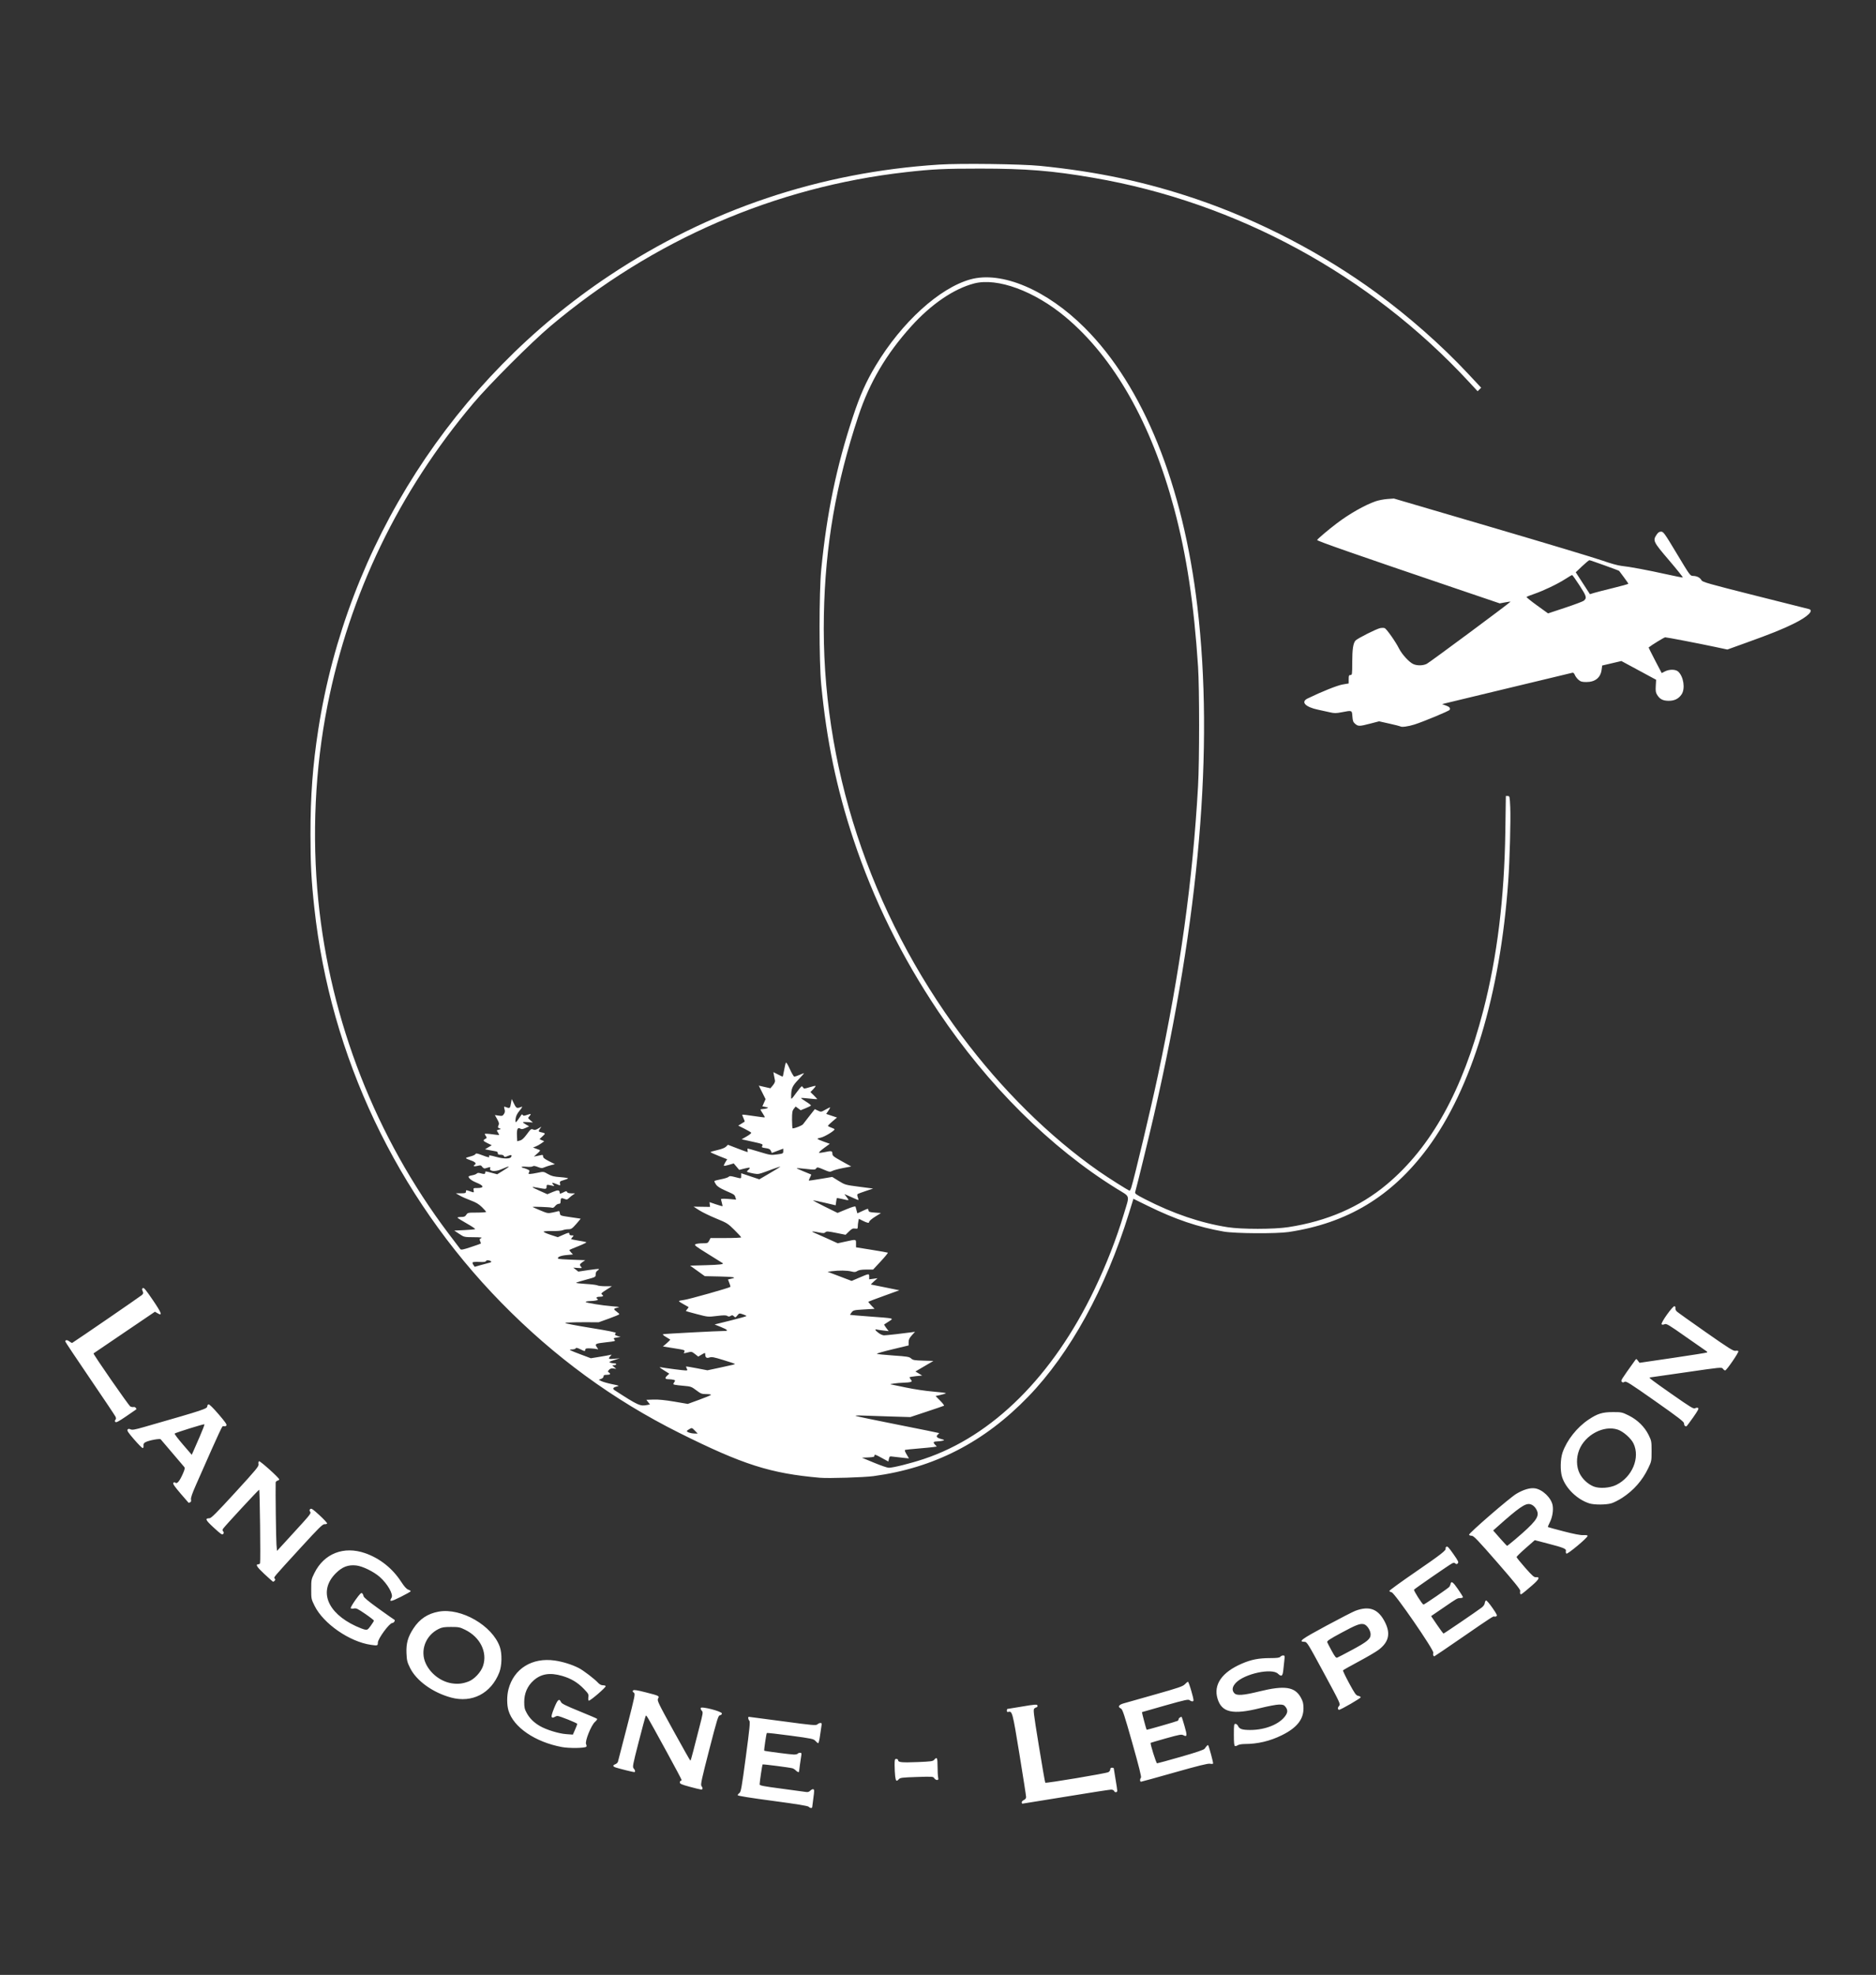 <?xml version="1.0" encoding="UTF-8" standalone="no"?>
<!-- Created with Inkscape (http://www.inkscape.org/) -->

<svg
   version="1.1"
   id="svg16842"
   width="684.8"
   height="720.64"
   viewBox="0 0 684.8 720.64"
   sodipodi:docname="logo-complet-2022.svg"
   inkscape:version="1.2 (dc2aedaf03, 2022-05-15)"
   xmlns:inkscape="http://www.inkscape.org/namespaces/inkscape"
   xmlns:sodipodi="http://sodipodi.sourceforge.net/DTD/sodipodi-0.dtd"
   xmlns="http://www.w3.org/2000/svg"
   xmlns:svg="http://www.w3.org/2000/svg">
  <rect x="0" y="0" width="684.8" height="720.64" fill="#333333" stroke="none"/>
  <defs
     id="defs16846" />
  <sodipodi:namedview
     id="namedview16844"
     pagecolor="#505050"
     bordercolor="#ffffff"
     borderopacity="1"
     inkscape:showpageshadow="0"
     inkscape:pageopacity="0"
     inkscape:pagecheckerboard="1"
     inkscape:deskcolor="#505050"
     showgrid="false"
     inkscape:zoom="0.82128159"
     inkscape:cx="328.75448"
     inkscape:cy="234.99857"
     inkscape:window-width="1920"
     inkscape:window-height="1017"
     inkscape:window-x="-8"
     inkscape:window-y="-8"
     inkscape:window-maximized="1"
     inkscape:current-layer="g16848" />
  <g
     inkscape:groupmode="layer"
     inkscape:label="Image"
     id="g16848">
    <path
       style="fill:#ffffff;fill-opacity:1;stroke-width:0.32"
       d="m 295.188,659.29 c -0.329,-0.329 -4.272,-0.975 -13.189,-2.16 -8.229,-1.094 -12.719,-1.818 -12.719,-2.051 -4e-5,-0.199 0.285,-0.559 0.633,-0.8 0.557,-0.387 0.836,-1.958 2.337,-13.199 1.4,-10.485 1.63,-12.835 1.287,-13.177 -0.449,-0.449 -0.57,-1.421 -0.177,-1.425 0.132,0 5.689,0.729 12.349,1.623 11.056,1.484 12.158,1.582 12.665,1.122 0.306,-0.277 0.808,-0.503 1.116,-0.503 0.438,0 0.524,0.192 0.393,0.88 -0.092,0.484 -0.334,2.14 -0.538,3.68 -0.204,1.54 -0.508,2.8 -0.674,2.8 -0.166,0 -0.619,-0.361 -1.007,-0.801 -0.66,-0.751 -1.238,-0.873 -9.14,-1.938 -4.639,-0.625 -8.513,-1.059 -8.609,-0.963 -0.185,0.185 -1.088,6.318 -0.95,6.455 0.17,0.17 9.7,1.407 10.841,1.407 0.657,0 1.284,-0.144 1.393,-0.32 0.109,-0.176 0.484,-0.32 0.833,-0.32 0.541,0 0.609,0.155 0.456,1.04 -0.208,1.203 -0.794,5.405 -0.803,5.76 -0.011,0.433 -0.61,0.252 -1.194,-0.36 -0.315,-0.33 -0.86,-0.684 -1.212,-0.786 -0.99,-0.287 -10.775,-1.546 -10.916,-1.405 -0.134,0.134 -1.069,6.453 -1.078,7.29 -0.005,0.411 1.39,0.682 7.914,1.537 4.356,0.571 8.374,1.116 8.93,1.211 0.752,0.129 1.179,0.004 1.673,-0.49 0.364,-0.365 0.858,-0.588 1.098,-0.496 0.365,0.14 0.368,0.642 0.018,3.113 -0.229,1.62 -0.422,3.126 -0.428,3.346 -0.015,0.543 -0.729,0.505 -1.304,-0.07 z m 77.772,-1.617 c 0,-0.268 0.36,-0.651 0.8,-0.851 0.509,-0.232 0.8,-0.627 0.8,-1.087 0,-0.397 -1.088,-7.394 -2.418,-15.549 -2.515,-15.425 -2.635,-15.882 -4.062,-15.512 -0.388,0.101 -0.56,-0.042 -0.56,-0.465 0,-0.336 0.108,-0.611 0.24,-0.613 0.132,-0.003 2.328,-0.36 4.88,-0.797 5.455,-0.933 6.08,-0.966 6.08,-0.32 0,0.264 -0.116,0.48 -0.259,0.48 -0.142,0 -0.516,0.188 -0.829,0.417 -0.541,0.396 -0.46,1.099 1.583,13.68 1.185,7.295 2.242,13.352 2.349,13.461 0.269,0.273 22.156,-3.386 23.02,-3.849 0.382,-0.205 0.695,-0.655 0.695,-1.001 0,-0.415 0.217,-0.629 0.64,-0.629 0.352,0 0.641,0.108 0.642,0.24 0,0.132 0.288,1.896 0.638,3.92 0.35,2.024 0.637,3.932 0.638,4.24 0.003,0.684 -0.906,0.746 -1.162,0.08 -0.104,-0.271 -0.581,-0.48 -1.094,-0.48 -0.501,0 -7.917,1.152 -16.481,2.56 -8.564,1.408 -15.699,2.56 -15.856,2.56 -0.156,0 -0.284,-0.219 -0.284,-0.487 z M 251.76,651.997 c -2.932,-0.796 -3.6,-1.086 -3.6,-1.567 0,-0.325 0.144,-0.59 0.32,-0.59 0.176,0 0.32,-0.151 0.32,-0.335 0,-0.185 -2.464,-4.829 -5.475,-10.32 -7.617,-13.89 -7.381,-13.49 -7.644,-12.983 -0.125,0.241 -1.276,4.51 -2.557,9.487 -2.17,8.43 -2.293,9.087 -1.807,9.625 0.598,0.66 0.686,1.327 0.176,1.327 -0.414,0 -5.138,-1.171 -6.613,-1.639 -1.235,-0.392 -1.329,-0.826 -0.267,-1.23 0.425,-0.162 0.85,-0.554 0.944,-0.872 0.094,-0.318 1.574,-6.032 3.289,-12.697 3.006,-11.683 3.096,-12.135 2.513,-12.561 -0.455,-0.333 -0.514,-0.533 -0.238,-0.809 0.276,-0.276 1.4,-0.104 4.529,0.694 5.042,1.285 5.09,1.31 4.554,2.312 -0.375,0.7 0.056,1.596 5.615,11.691 3.311,6.013 6.098,10.937 6.192,10.942 0.094,0.005 0.558,-1.538 1.031,-3.43 0.473,-1.892 1.494,-5.869 2.27,-8.839 1.307,-5.004 1.372,-5.437 0.885,-5.924 -0.289,-0.289 -0.482,-0.745 -0.431,-1.014 0.143,-0.744 7.753,1.212 7.753,1.992 0,0.311 -0.297,0.583 -0.702,0.642 -0.642,0.094 -0.975,1.162 -3.946,12.674 -2.752,10.661 -3.181,12.655 -2.829,13.12 0.588,0.774 0.533,1.354 -0.123,1.315 -0.308,-0.018 -2.18,-0.473 -4.16,-1.01 z m 164.4,-2.413 c 0,-0.317 0.148,-0.724 0.33,-0.906 0.226,-0.226 -0.762,-4.184 -3.151,-12.624 -2.95,-10.417 -3.586,-12.342 -4.17,-12.61 -1.249,-0.573 -0.834,-1.357 0.991,-1.876 0.924,-0.263 6.144,-1.74 11.6,-3.283 8.549,-2.417 10.037,-2.929 10.768,-3.705 0.467,-0.495 0.971,-0.9 1.12,-0.899 0.149,2.9e-4 0.717,1.578 1.262,3.506 0.866,3.065 0.926,3.52 0.48,3.623 -0.281,0.065 -0.767,-0.099 -1.08,-0.364 -0.515,-0.435 -1.376,-0.255 -8.96,1.88 -4.615,1.299 -8.439,2.393 -8.497,2.431 -0.086,0.056 1.53,6.177 1.7,6.437 0.071,0.109 10.964,-3.025 11.355,-3.267 0.182,-0.113 0.332,-0.397 0.332,-0.632 0,-0.375 0.915,-0.974 1.135,-0.743 0.046,0.048 0.513,1.565 1.039,3.37 1.002,3.44 0.925,3.994 -0.452,3.257 -0.684,-0.366 -1.436,-0.231 -6.29,1.133 -3.032,0.852 -5.569,1.595 -5.639,1.652 -0.271,0.219 1.998,7.475 2.337,7.475 0.198,0 4.096,-1.069 8.662,-2.376 5.76,-1.649 8.425,-2.555 8.704,-2.96 0.676,-0.982 1.122,-1.433 1.269,-1.285 0.281,0.281 1.949,6.468 1.809,6.711 -0.079,0.137 -0.601,0.165 -1.159,0.061 -0.739,-0.138 -4.248,0.728 -12.921,3.19 -6.548,1.859 -12.056,3.379 -12.24,3.379 -0.184,0 -0.334,-0.259 -0.334,-0.576 z m -89.393,-1.424 c -0.111,-0.924 -0.203,-2.724 -0.205,-4 -0.003,-2.108 0.056,-2.32 0.637,-2.32 0.352,0 0.64,0.213 0.64,0.474 0,0.775 1.372,0.904 7.153,0.673 4.886,-0.195 5.545,-0.288 6.018,-0.843 1.006,-1.18 1.229,-0.749 1.229,2.376 0,1.65 0.09,3.45 0.2,4 0.167,0.837 0.102,1 -0.403,1 -0.332,0 -0.784,-0.289 -1.005,-0.643 -0.387,-0.619 -0.627,-0.636 -6.397,-0.447 -5.339,0.175 -6.053,0.263 -6.526,0.803 -0.839,0.958 -1.125,0.729 -1.341,-1.073 z M 205.12,637.506 c -9.788,-1.828 -17.698,-7.232 -19.509,-13.329 -0.627,-2.112 -0.627,-5.36 -6.4e-4,-7.766 1.957,-7.513 8.655,-11.665 16.895,-10.474 2.946,0.426 6.214,1.444 8.735,2.722 1.703,0.863 5.783,3.983 7.135,5.456 0.48,0.523 1.113,0.845 1.661,0.845 0.487,0 0.966,0.131 1.065,0.291 0.236,0.383 -5.799,5.57 -6.195,5.325 -0.168,-0.104 -0.225,-0.682 -0.127,-1.285 0.161,-0.995 0.013,-1.27 -1.596,-2.954 -2.265,-2.372 -4.733,-3.856 -7.969,-4.793 -4.494,-1.302 -7.72,-0.779 -10.475,1.698 -2.218,1.994 -3.382,4.681 -3.377,7.798 0.003,2.05 0.14,2.647 0.94,4.097 1.046,1.894 2.583,3.411 4.736,4.672 2.337,1.37 6.869,2.776 9.598,2.978 l 2.477,0.184 0.803,-1.815 c 0.441,-0.998 0.803,-1.944 0.803,-2.102 0,-0.31 -6.446,-2.895 -7.22,-2.895 -0.258,0 -0.752,0.176 -1.097,0.392 -0.448,0.28 -0.726,0.293 -0.972,0.048 -0.246,-0.246 0.004,-1.208 0.872,-3.362 1.26,-3.127 1.843,-3.617 2.505,-2.108 0.237,0.54 1.823,1.324 6.616,3.27 3.468,1.408 6.411,2.671 6.54,2.807 0.129,0.136 -0.218,0.64 -0.773,1.12 -1.392,1.206 -3.766,7.148 -3.245,8.123 0.196,0.366 0.231,0.782 0.079,0.933 -0.539,0.539 -6.255,0.619 -8.905,0.124 z m 245.68,-0.38 c -0.291,-0.102 -0.4,-1.223 -0.4,-4.113 0,-3.644 0.049,-3.973 0.589,-3.973 0.324,0 0.754,0.363 0.956,0.806 0.498,1.094 1.567,1.435 4.476,1.428 5.571,-0.013 10.823,-2.182 12.897,-5.327 0.777,-1.178 0.759,-2.062 -0.061,-3.104 -0.567,-0.721 -0.908,-0.843 -2.358,-0.843 -0.932,0 -4.032,0.584 -6.889,1.297 -10.047,2.509 -14.041,1.624 -15.568,-3.451 -1.541,-5.12 1.571,-9.615 8.838,-12.764 3.432,-1.487 6.17,-2.03 10.281,-2.036 2.627,-0.004 3.491,-0.115 3.799,-0.486 0.219,-0.264 0.685,-0.48 1.036,-0.48 0.58,0 0.62,0.151 0.447,1.68 -0.105,0.924 -0.284,2.58 -0.398,3.68 -0.232,2.238 -0.654,2.516 -1.96,1.29 -2.249,-2.113 -12.079,-0.013 -15.278,3.263 -1.394,1.428 -1.622,2.77 -0.651,3.843 0.893,0.987 3.238,0.825 9.163,-0.636 9.22,-2.272 12.982,-1.705 15.154,2.285 0.736,1.352 0.926,2.112 0.944,3.784 0.045,4.132 -2.422,7.226 -7.914,9.928 -4.336,2.133 -8.769,3.182 -13.512,3.197 -1.088,0.004 -2.204,0.195 -2.56,0.44 -0.347,0.238 -0.811,0.37 -1.031,0.293 z m 37.587,-13.607 c -0.08,-0.22 0.115,-0.688 0.434,-1.04 0.566,-0.625 0.438,-0.902 -5.564,-12 -5.944,-10.991 -6.175,-11.36 -7.098,-11.372 -2.383,-0.029 -1.104,-0.97 7.937,-5.84 4.99,-2.688 9.782,-5.153 10.648,-5.477 5.154,-1.93 8.413,-0.668 10.849,4.204 2.088,4.173 1.336,7.275 -2.447,10.099 -0.938,0.7 -4.192,2.602 -7.229,4.226 -3.038,1.624 -5.593,3.066 -5.679,3.205 -0.086,0.139 0.921,2.247 2.238,4.685 2.022,3.742 2.528,4.456 3.253,4.592 0.472,0.088 0.914,0.326 0.982,0.53 0.106,0.318 -7.285,4.59 -7.94,4.59 -0.13,0 -0.302,-0.18 -0.383,-0.4 z m 5.053,-21.408 c 5.643,-3.026 6.88,-4.051 6.88,-5.7 0,-1.449 -1.322,-3.45 -2.47,-3.738 -1.355,-0.34 -2.79,0.212 -8.352,3.214 -4.153,2.242 -5.181,2.926 -5.021,3.345 0.11,0.29 0.853,1.725 1.651,3.19 1.126,2.069 1.568,2.618 1.981,2.463 0.292,-0.11 2.691,-1.358 5.331,-2.774 z M 164.647,619.439 c -6.672,-1.804 -12.64,-6.11 -14.953,-10.789 -1.056,-2.137 -1.202,-2.731 -1.318,-5.374 -0.156,-3.571 0.507,-5.944 2.524,-9.031 2.266,-3.468 5.207,-5.43 9.238,-6.16 8.185,-1.484 19.607,5.104 22.315,12.872 0.861,2.47 0.772,6.849 -0.191,9.313 -2.989,7.655 -9.905,11.255 -17.616,9.17 z m 6.297,-5.82 c 2.156,-0.794 4.618,-3.416 5.39,-5.738 1.655,-4.984 -1.056,-10.467 -6.503,-13.15 -1.96,-0.965 -2.384,-1.051 -5.182,-1.051 -2.526,0 -3.301,0.125 -4.528,0.73 -4.8,2.365 -6.873,7.938 -4.695,12.62 1.741,3.742 5.551,6.63 9.536,7.229 2.183,0.328 3.835,0.151 5.983,-0.64 z m 352.266,-9.524 c -0.104,-0.168 -0.114,-0.636 -0.023,-1.04 0.233,-1.03 -14.056,-21.748 -15.182,-22.014 -0.416,-0.098 -0.802,-0.319 -0.857,-0.49 -0.056,-0.171 4.304,-3.335 9.688,-7.031 9.202,-6.317 11.211,-7.889 10.845,-8.481 -0.084,-0.135 0.047,-0.412 0.291,-0.614 0.358,-0.297 0.844,0.202 2.53,2.604 1.775,2.529 2.021,3.039 1.649,3.424 -0.349,0.362 -0.533,0.373 -0.913,0.058 -0.375,-0.311 -0.632,-0.312 -1.216,-0.004 -1.151,0.607 -13.658,9.247 -13.861,9.575 -0.199,0.322 3.046,5.42 3.457,5.432 0.333,0.009 8.985,-5.925 9.421,-6.462 0.184,-0.226 0.385,-0.687 0.448,-1.024 0.231,-1.238 0.891,-0.8 2.659,1.767 0.995,1.444 1.837,2.783 1.872,2.976 0.035,0.193 -0.383,0.365 -0.929,0.383 -1.192,0.038 -0.845,-0.158 -6.288,3.56 l -4.401,3.006 2.157,3.181 c 1.187,1.75 2.257,3.181 2.378,3.181 0.211,0 11.802,-7.889 13.925,-9.478 0.609,-0.456 1.059,-1.106 1.12,-1.617 0.056,-0.47 0.266,-0.909 0.468,-0.975 0.202,-0.066 1.245,1.142 2.318,2.684 1.636,2.351 1.87,2.849 1.449,3.085 -0.276,0.154 -0.582,0.201 -0.68,0.103 -0.287,-0.287 -1.021,0.187 -11.674,7.53 -5.577,3.844 -10.213,6.989 -10.301,6.989 -0.088,0 -0.246,-0.137 -0.349,-0.305 z m -387.838,-3.893 c -7.792,-1.127 -17.325,-7.732 -20.536,-14.229 -1.21,-2.448 -1.235,-2.574 -1.235,-6.053 0,-3.45 0.034,-3.623 1.179,-5.94 3.514,-7.111 10.725,-9.927 18.497,-7.225 5.324,1.852 9.947,5.507 13.115,10.37 1.175,1.804 1.975,2.699 2.612,2.921 0.505,0.176 0.917,0.438 0.917,0.583 0,0.145 -1.656,1.087 -3.68,2.095 -3.667,1.825 -4.312,1.879 -3.312,0.278 0.744,-1.191 -1.464,-5.064 -4.323,-7.584 -2.189,-1.93 -6.267,-3.921 -8.553,-4.175 -2.976,-0.331 -5.124,0.489 -7.495,2.862 -6.305,6.31 -3.26,14.34 7.301,19.256 1.266,0.589 2.751,1.161 3.302,1.272 0.917,0.184 1.097,0.07 2.16,-1.379 0.638,-0.869 1.16,-1.715 1.16,-1.881 0,-0.166 -1.425,-1.277 -3.166,-2.47 -2.732,-1.872 -3.298,-2.14 -4.13,-1.957 -0.54,0.119 -1.051,0.071 -1.162,-0.109 -0.109,-0.176 0.686,-1.556 1.767,-3.067 1.539,-2.151 2.057,-2.67 2.388,-2.395 0.233,0.193 0.468,0.665 0.523,1.048 0.069,0.486 1.748,1.882 5.539,4.609 2.992,2.152 5.556,3.954 5.698,4.006 0.48,0.174 -0.162,1.202 -0.751,1.202 -1.037,0 -5.239,5.716 -5.256,7.149 -0.014,1.139 -0.105,1.167 -2.56,0.812 z M 554.935,581.548 c -0.094,-0.245 -0.101,-0.715 -0.015,-1.043 0.114,-0.435 -2.15,-3.242 -8.348,-10.351 -7.138,-8.187 -8.64,-9.754 -9.35,-9.754 -0.465,0 -0.901,-0.164 -0.969,-0.365 -0.173,-0.512 14.823,-13.493 17.262,-14.943 2.608,-1.55 5.022,-2.256 6.803,-1.989 2.753,0.413 5.928,3.458 6.437,6.174 0.335,1.786 -0.078,4.351 -0.99,6.15 -0.467,0.922 -0.795,1.73 -0.729,1.795 0.066,0.066 2.669,0.779 5.785,1.584 3.813,0.986 6.161,1.433 7.182,1.368 1.01,-0.064 1.517,0.031 1.517,0.284 0,0.673 -7.32,6.791 -7.727,6.458 -0.202,-0.165 -0.293,-0.584 -0.203,-0.93 0.215,-0.822 -0.74,-1.216 -6.71,-2.768 l -4.643,-1.207 -3.319,2.91 c -1.826,1.6 -3.319,3.066 -3.319,3.256 0,0.191 1.411,1.943 3.135,3.894 2.675,3.026 3.261,3.534 3.989,3.458 1.542,-0.162 1.078,0.805 -1.413,2.95 -3.995,3.44 -4.183,3.572 -4.376,3.068 z m -1.883,-19.786 c 7.325,-6.219 8.873,-8.202 8.064,-10.335 -0.502,-1.324 -1.513,-2.318 -2.601,-2.557 -1.735,-0.381 -4.104,1.263 -12.066,8.369 l -1.391,1.241 2.455,2.8 c 1.35,1.54 2.534,2.8 2.632,2.8 0.097,0 1.405,-1.043 2.907,-2.318 z M 96.506,574.365 c -2.815,-2.626 -3.374,-3.565 -2.121,-3.565 0.235,0 0.478,-0.18 0.541,-0.4 0.228,-0.799 -0.08,-26.8 -0.317,-26.8 -0.241,0 -12.287,12.996 -13.116,14.152 -0.336,0.468 -0.345,0.695 -0.041,1.062 0.303,0.365 0.302,0.569 -0.006,0.94 -0.334,0.403 -0.845,0.059 -3.406,-2.297 -3.055,-2.81 -3.329,-3.411 -1.565,-3.443 0.62,-0.011 2.658,-2.053 9.437,-9.454 7.695,-8.401 8.628,-9.534 8.469,-10.29 -0.098,-0.467 -0.022,-0.946 0.168,-1.063 0.358,-0.221 7.372,6.084 7.372,6.626 0,0.168 -0.288,0.381 -0.64,0.473 -0.352,0.092 -0.648,0.403 -0.657,0.69 -0.096,2.997 0.134,20.903 0.291,22.646 l 0.205,2.284 5.12,-5.591 c 7.387,-8.067 7.379,-8.057 6.95,-8.744 -0.279,-0.447 -0.257,-0.664 0.095,-0.956 0.37,-0.307 0.998,0.122 3.347,2.288 1.59,1.467 2.839,2.813 2.775,2.991 -0.064,0.178 -0.484,0.299 -0.934,0.268 -0.688,-0.048 -2.057,1.298 -8.631,8.48 -10.438,11.404 -9.982,10.862 -9.566,11.364 0.253,0.305 0.245,0.523 -0.028,0.796 -0.207,0.207 -0.456,0.371 -0.552,0.365 -0.097,-0.006 -1.532,-1.277 -3.19,-2.823 z m 483.654,-25.774 c -4.44,-1.408 -8.679,-5.534 -9.972,-9.705 -0.706,-2.279 -0.609,-6.555 0.202,-8.883 1.564,-4.488 5.255,-9.156 9.466,-11.973 3.309,-2.213 5.057,-2.75 8.96,-2.75 3.088,0 3.316,0.049 5.715,1.235 3.191,1.577 5.798,4.13 7.269,7.119 1.037,2.106 1.079,2.339 1.079,5.88 0,3.612 -0.025,3.739 -1.222,6.247 -2.116,4.433 -5.3,8.063 -9.441,10.767 -1.308,0.854 -3.106,1.769 -3.996,2.033 -1.945,0.578 -6.286,0.595 -8.061,0.032 z m 9.84,-6.747 c 5.831,-2.877 8.763,-9.934 6.28,-15.113 -0.912,-1.903 -3.748,-4.396 -5.76,-5.064 -5.098,-1.693 -11.893,1.9 -14.074,7.442 -1.101,2.799 -1.047,6.079 0.141,8.497 1.014,2.065 2.994,3.93 5.092,4.795 2.112,0.871 5.946,0.614 8.321,-0.558 z m -524.13,3.096 c -2.176,-2.541 -2.844,-3.524 -2.598,-3.824 0.247,-0.301 0.443,-0.312 0.764,-0.046 0.603,0.5 1.532,-0.616 2.685,-3.228 0.754,-1.708 0.845,-2.164 0.513,-2.56 -0.556,-0.663 -8.239,-9.69 -8.564,-10.062 -0.317,-0.362 -4.187,0.341 -5.481,0.996 -0.692,0.35 -0.87,0.644 -0.8,1.317 0.055,0.529 -0.066,0.867 -0.311,0.867 -0.221,0 -1.631,-1.418 -3.133,-3.151 -2.135,-2.463 -2.654,-3.246 -2.374,-3.582 0.272,-0.328 0.537,-0.349 1.109,-0.088 0.604,0.275 1.558,0.111 4.856,-0.835 22.719,-6.521 23.144,-6.663 23.144,-7.718 0,-0.218 0.197,-0.472 0.437,-0.564 0.273,-0.105 1.644,1.234 3.652,3.566 2.446,2.841 3.133,3.833 2.871,4.148 -0.189,0.228 -0.514,0.349 -0.721,0.27 -0.208,-0.08 -0.526,-0.05 -0.708,0.065 -0.182,0.116 -1.952,3.882 -3.935,8.37 -1.983,4.488 -4.53,10.248 -5.662,12.8 -1.46,3.294 -2.008,4.887 -1.89,5.491 0.115,0.585 0.013,0.91 -0.325,1.04 -0.271,0.104 -0.517,0.18 -0.546,0.169 -0.03,-0.011 -1.372,-1.559 -2.984,-3.44 z m 7.075,-20.797 c 1.017,-2.341 1.775,-4.331 1.684,-4.421 -0.176,-0.176 -10.461,3.029 -10.876,3.389 -0.136,0.118 1.213,1.91 2.998,3.981 l 3.245,3.767 0.55,-1.23 c 0.303,-0.676 1.382,-3.145 2.399,-5.486 z M 299.36,539.248 c -18.117,-1.586 -28.178,-4.79 -51.36,-16.36 -24.184,-12.069 -45.636,-27.752 -64.961,-47.49 -38.333,-39.151 -62.405,-89.948 -68.3,-144.126 -1.095,-10.064 -1.392,-15.719 -1.404,-26.712 -0.015,-14.115 0.813,-25.27 2.851,-38.392 10.435,-67.182 49.344,-127.782 106.374,-165.678 36.162,-24.029 76.664,-37.645 120.276,-40.434 7.756,-0.496 30.058,-0.211 36.844,0.472 20.989,2.11 38.635,5.863 57.138,12.153 22.895,7.782 46.072,19.848 65.65,34.177 11.88,8.695 23.733,19.149 33.285,29.359 l 4.917,5.256 -0.646,0.646 -0.646,0.646 -3.092,-3.342 C 500.117,100.33 451.475,73.884 399.2,64.89 c -15.128,-2.603 -24.573,-3.371 -41.44,-3.369 -13.172,10e-4 -17.273,0.198 -27.04,1.298 -47.721,5.374 -92.402,24.717 -129.76,56.173 -7.045,5.932 -22.356,21.243 -28.288,28.288 -27.13,32.221 -45.084,69.446 -53.144,110.189 -4.55,23.002 -5.697,47.394 -3.341,71.091 4.37,43.965 20.965,86.38 47.59,121.642 2.146,2.843 4.06,5.361 4.253,5.597 0.288,0.352 0.977,0.221 3.84,-0.73 1.919,-0.637 3.549,-1.21 3.622,-1.272 0.073,-0.062 -0.025,-0.457 -0.216,-0.877 -0.298,-0.654 -0.248,-0.811 0.348,-1.1 0.535,-0.259 -0.101,-0.341 -2.749,-0.358 -3.431,-0.021 -3.452,-0.027 -5.256,-1.222 l -1.811,-1.2 3.718,-0.169 c 2.045,-0.093 3.808,-0.259 3.918,-0.369 0.11,-0.11 -1.251,-1.022 -3.025,-2.026 -1.774,-1.004 -3.305,-1.954 -3.401,-2.111 -0.097,-0.156 0.464,-0.285 1.246,-0.285 1.164,0 1.517,-0.145 1.946,-0.8 0.504,-0.769 0.654,-0.8 3.877,-0.8 1.844,0 3.353,-0.113 3.353,-0.252 0,-0.139 -0.684,-0.923 -1.52,-1.742 -1.139,-1.116 -2.162,-1.727 -4.08,-2.435 -1.408,-0.52 -3.208,-1.318 -4,-1.774 l -1.44,-0.829 1.84,-0.004 c 1.611,-0.003 1.84,-0.082 1.84,-0.63 0,-0.595 0.065,-0.603 1.32,-0.16 1.694,0.598 1.661,0.605 1.481,-0.334 -0.146,-0.761 -0.081,-0.8 1.349,-0.8 2.58,0 2.465,-0.872 -0.255,-1.935 -1.677,-0.656 -2.936,-1.613 -2.936,-2.232 0,-0.141 0.583,-0.355 1.296,-0.475 0.713,-0.12 1.467,-0.401 1.675,-0.624 0.265,-0.283 0.668,-0.322 1.342,-0.129 1.365,0.392 1.767,0.345 1.767,-0.204 0,-0.593 -0.054,-0.594 2.374,0.053 l 1.999,0.533 1.988,-1.227 c 3.155,-1.947 2.949,-2.095 -0.707,-0.509 -1.98,0.859 -4.193,0.652 -3.871,-0.363 0.171,-0.538 0.09,-0.598 -0.552,-0.412 -0.413,0.119 -0.991,0.283 -1.284,0.365 -0.308,0.085 -0.739,-0.147 -1.021,-0.549 -0.44,-0.629 -0.615,-0.664 -1.787,-0.367 -1.191,0.302 -1.749,0.073 -0.979,-0.402 0.741,-0.458 0.209,-1.054 -1.44,-1.614 -0.968,-0.329 -1.76,-0.698 -1.76,-0.82 0,-0.122 0.721,-0.395 1.602,-0.606 0.881,-0.211 1.717,-0.59 1.858,-0.841 0.214,-0.383 0.603,-0.326 2.405,0.352 2.487,0.936 2.821,0.98 2.576,0.342 -0.144,-0.374 0.366,-0.317 2.57,0.29 2.916,0.802 5.219,0.784 5.537,-0.043 0.275,-0.718 -0.05,-0.782 -1.305,-0.257 -1.053,0.44 -1.196,0.44 -1.363,0.004 -0.115,-0.299 -0.592,-0.487 -1.237,-0.487 -0.795,0 -1.039,-0.133 -1.006,-0.548 0.026,-0.319 -0.223,-0.593 -0.596,-0.656 -0.352,-0.06 -1.412,-0.259 -2.356,-0.442 l -1.716,-0.334 1.226,-0.74 1.226,-0.74 -1.51,-0.734 c -1.681,-0.817 -1.813,-1.061 -0.848,-1.578 0.621,-0.333 0.631,-0.402 0.153,-1.131 -0.497,-0.759 -0.489,-0.777 0.378,-0.754 0.488,0.013 1.679,0.139 2.647,0.28 0.968,0.141 1.808,0.215 1.866,0.164 0.058,-0.051 -0.135,-0.459 -0.428,-0.907 -0.524,-0.799 -0.517,-0.819 0.356,-1.038 0.856,-0.215 0.863,-0.233 0.19,-0.482 -0.611,-0.226 -0.654,-0.358 -0.341,-1.046 0.302,-0.662 0.225,-1.026 -0.479,-2.287 l -0.838,-1.5 1.392,0.209 c 1.241,0.186 1.448,0.124 1.904,-0.572 0.389,-0.593 0.441,-1.027 0.219,-1.802 -0.218,-0.76 -0.194,-0.983 0.093,-0.875 1.965,0.738 1.921,0.767 2.317,-1.527 l 0.221,-1.28 0.838,1.696 c 0.873,1.767 1.001,1.818 2.811,1.124 0.361,-0.138 0.084,0.376 -0.731,1.359 -0.932,1.124 -1.36,1.974 -1.48,2.941 -0.245,1.967 -0.048,1.843 2.09,-1.324 0.172,-0.254 0.315,-0.24 0.503,0.051 0.21,0.325 0.529,0.312 1.6,-0.066 1.46,-0.515 1.631,-0.396 0.78,0.545 -0.534,0.59 -0.518,0.649 0.391,1.431 l 0.948,0.815 -1.831,-0.152 c -1.007,-0.084 -1.831,-0.06 -1.831,0.052 0,0.112 0.51,0.495 1.134,0.851 l 1.134,0.648 -1.32,0.595 c -1.038,0.468 -1.446,0.517 -1.907,0.229 -0.94,-0.587 -1.325,0.222 -1.216,2.558 l 0.095,2.05 1.017,-0.265 c 0.734,-0.191 1.436,-0.836 2.522,-2.315 1.379,-1.878 1.568,-2.022 2.244,-1.714 0.59,0.269 0.972,0.199 1.896,-0.346 l 1.157,-0.683 -0.498,0.711 c -0.705,1.006 -0.639,1.153 0.622,1.39 0.616,0.116 1.12,0.325 1.12,0.466 0,0.141 -0.45,0.635 -1,1.098 -0.55,0.463 -0.946,0.879 -0.88,0.926 0.066,0.046 0.468,0.229 0.893,0.407 l 0.773,0.323 -1.077,0.78 c -0.592,0.429 -1.516,0.943 -2.053,1.142 l -0.976,0.363 0.96,0.367 c 0.528,0.202 1.173,0.443 1.434,0.535 0.348,0.124 0.136,0.464 -0.8,1.285 l -1.274,1.116 1.12,-0.198 c 0.616,-0.109 1.372,-0.269 1.68,-0.356 0.403,-0.113 0.56,0.027 0.56,0.499 0,0.49 0.548,0.934 2.16,1.747 l 2.16,1.09 -1.44,0.363 c -0.792,0.2 -1.875,0.557 -2.406,0.794 -0.839,0.375 -1.154,0.357 -2.4,-0.134 -1.009,-0.398 -1.555,-0.467 -1.84,-0.235 -0.236,0.192 -1.208,0.257 -2.32,0.156 -1.108,-0.1 -1.839,-0.052 -1.735,0.116 0.099,0.159 0.319,0.29 0.49,0.29 0.171,0 0.818,0.212 1.437,0.47 0.992,0.414 1.085,0.548 0.778,1.12 -0.303,0.565 -0.253,0.648 0.384,0.638 0.402,-0.006 1.667,-0.212 2.811,-0.457 2.071,-0.444 2.087,-0.442 3.69,0.474 1.314,0.752 2.149,0.961 4.551,1.143 1.618,0.122 2.877,0.326 2.799,0.453 -0.079,0.127 -0.807,0.417 -1.619,0.644 -1.295,0.362 -1.458,0.506 -1.333,1.164 0.17,0.888 0.203,0.881 -1.257,0.271 -1.564,-0.654 -1.921,-0.603 -1.218,0.174 0.416,0.46 0.454,0.61 0.13,0.508 -0.254,-0.08 -0.93,-0.227 -1.502,-0.326 -0.942,-0.163 -1.04,-0.105 -1.04,0.612 0,0.925 -0.201,0.946 -3.297,0.347 -2.622,-0.507 -2.469,-0.314 0.961,1.216 l 2.624,1.171 1.982,-0.834 c 2.011,-0.846 2.51,-0.763 2.525,0.419 0.003,0.29 0.363,0.224 1.254,-0.231 1.061,-0.541 1.277,-0.566 1.43,-0.167 0.119,0.309 0.652,0.477 1.551,0.488 l 1.37,0.017 -0.8,0.543 c -0.44,0.299 -1.1,0.837 -1.467,1.196 -0.581,0.568 -0.787,0.603 -1.6,0.271 -1.167,-0.477 -1.413,-0.328 -1.413,0.855 0,0.744 -0.141,0.941 -0.674,0.941 -0.371,0 -0.961,0.365 -1.312,0.811 -0.479,0.609 -0.81,0.756 -1.326,0.588 -0.616,-0.2 -6.928,-0.433 -6.928,-0.256 0,0.04 1.25,0.595 2.778,1.235 2.677,1.121 2.842,1.149 4.552,0.794 0.976,-0.203 1.947,-0.435 2.159,-0.516 0.231,-0.089 0.426,0.213 0.488,0.758 0.103,0.899 0.129,0.909 3.784,1.441 2.024,0.295 3.724,0.547 3.779,0.56 0.054,0.013 -0.662,0.888 -1.591,1.944 -1.495,1.698 -1.827,1.92 -2.878,1.92 -0.653,0 -1.593,0.163 -2.089,0.363 -0.495,0.199 -2.217,0.332 -3.826,0.295 -1.609,-0.037 -3.005,0.061 -3.102,0.217 -0.097,0.157 1.026,0.676 2.495,1.155 l 2.671,0.87 1.831,-0.81 c 2.13,-0.942 2.391,-0.978 2.391,-0.33 0,0.306 0.308,0.48 0.85,0.48 0.803,0 0.82,0.032 0.32,0.585 -0.291,0.322 -0.53,0.656 -0.53,0.742 0,0.086 1.188,0.346 2.64,0.577 1.452,0.231 2.769,0.494 2.927,0.586 0.158,0.091 -1.138,0.733 -2.88,1.426 -1.742,0.693 -3.228,1.32 -3.302,1.393 -0.074,0.073 0.186,0.475 0.579,0.892 l 0.713,0.759 -2.401,0.225 c -2.197,0.206 -3.518,0.799 -2.98,1.337 0.103,0.103 2.36,0.265 5.015,0.359 l 4.827,0.171 -0.964,0.673 c -1.088,0.76 -1.172,1.046 -0.517,1.768 0.412,0.455 0.294,0.494 -1.2,0.392 l -1.658,-0.114 0.912,0.722 0.912,0.722 3.677,-0.553 c 2.022,-0.304 3.75,-0.48 3.839,-0.391 0.089,0.089 -0.14,0.35 -0.509,0.581 -0.442,0.276 -0.671,0.751 -0.671,1.391 0,0.965 -0.025,0.978 -3.44,1.895 -1.892,0.508 -3.554,1.021 -3.694,1.142 -0.14,0.12 1.42,0.315 3.466,0.431 2.046,0.117 3.988,0.355 4.313,0.53 0.326,0.174 1.646,0.318 2.933,0.32 l 2.341,0.003 -2.068,1.312 c -1.826,1.159 -2.004,1.358 -1.525,1.709 0.713,0.522 0.376,0.814 -0.941,0.814 -1.08,0 -1.395,0.399 -0.67,0.847 0.537,0.332 -0.766,0.68 -2.698,0.721 -0.826,0.018 -1.574,0.151 -1.664,0.296 -0.19,0.308 5.728,1.278 9.885,1.62 2.532,0.208 2.735,0.268 1.68,0.492 -1.451,0.309 -1.494,0.571 -0.24,1.464 0.528,0.376 0.96,0.79 0.96,0.92 0,0.13 -1.692,0.845 -3.76,1.587 l -3.76,1.35 -5.92,-0.004 c -3.256,-0.003 -6.099,0.11 -6.318,0.248 -0.223,0.142 3.82,0.934 9.215,1.805 6.688,1.08 9.51,1.654 9.278,1.887 -0.554,0.554 -0.387,0.814 0.705,1.107 l 1.04,0.279 -1.381,0.242 c -1.286,0.226 -1.347,0.28 -0.878,0.798 0.474,0.523 0.286,0.58 -3.179,0.967 -3.866,0.431 -4.092,0.567 -3.16,1.898 0.494,0.706 0.49,0.737 -0.08,0.568 -0.332,-0.098 -1.394,-0.215 -2.361,-0.26 -1.442,-0.067 -1.777,0.016 -1.863,0.464 -0.131,0.681 -0.065,0.687 -1.859,-0.175 -1.102,-0.53 -1.535,-0.614 -1.635,-0.32 -0.075,0.22 -0.665,0.404 -1.31,0.41 -1.513,0.013 -1.146,0.223 3.309,1.897 l 3.518,1.322 3.2,-0.518 c 1.76,-0.285 3.488,-0.599 3.84,-0.697 0.614,-0.172 0.617,-0.153 0.08,0.449 -0.898,1.006 -0.68,1.151 1.44,0.956 l 2,-0.184 -2.08,0.664 c -1.68,0.536 -1.957,0.713 -1.44,0.92 0.352,0.141 1.044,0.266 1.539,0.279 1.047,0.026 0.86,0.659 -0.198,0.67 -0.69,0.007 -0.688,0.018 0.099,0.662 l 0.8,0.655 -1.04,-0.127 c -0.735,-0.089 -1.204,0.054 -1.596,0.487 -0.525,0.58 -0.525,0.635 -0.004,1.016 0.721,0.527 0.388,0.819 -0.933,0.819 -0.815,0 -1.067,0.136 -1.067,0.578 0,0.34 -0.363,0.71 -0.88,0.898 l -0.88,0.32 0.96,0.495 c 0.528,0.272 2.256,0.766 3.84,1.097 2.842,0.594 2.864,0.606 1.68,0.903 -1.302,0.327 -1.52,0.788 -0.64,1.357 8.642,5.585 9.278,5.872 11.873,5.353 l 0.993,-0.199 -0.663,-0.841 -0.663,-0.841 2.629,-0.094 c 1.761,-0.063 4.258,0.184 7.562,0.747 l 4.934,0.841 4.158,-1.515 c 2.287,-0.833 4.234,-1.637 4.327,-1.787 0.093,-0.15 -0.668,-0.276 -1.691,-0.281 -1.691,-0.008 -2.025,-0.134 -3.699,-1.399 -1.72,-1.299 -2.014,-1.405 -4.48,-1.613 -1.452,-0.123 -2.957,-0.299 -3.346,-0.393 -0.657,-0.158 -0.673,-0.221 -0.229,-0.898 0.445,-0.679 0.428,-0.742 -0.253,-0.924 -0.402,-0.108 -1.19,-0.198 -1.752,-0.2 -1.356,-0.006 -1.528,-0.393 -0.573,-1.29 l 0.786,-0.739 -1.996,-1.252 c -1.604,-1.006 -1.807,-1.218 -1.036,-1.076 1.845,0.339 8.189,1.152 8.982,1.152 0.712,0 0.761,-0.074 0.443,-0.667 -0.196,-0.367 -0.31,-0.712 -0.251,-0.766 0.058,-0.054 1.834,0.234 3.946,0.641 l 3.84,0.74 4.48,-0.954 c 5.06,-1.078 5.699,-1.242 5.526,-1.414 -0.067,-0.067 -1.963,-0.69 -4.212,-1.384 -3.444,-1.063 -4.243,-1.209 -5.056,-0.925 -1.042,0.363 -1.523,0.015 -1.533,-1.11 -0.006,-0.705 -0.049,-0.701 -1.423,0.11 l -1.135,0.67 -1.203,-0.939 c -1.163,-0.908 -1.254,-0.926 -2.716,-0.545 -1.426,0.372 -1.495,0.362 -1.2,-0.189 0.381,-0.712 0.365,-0.717 -4.294,-1.46 l -3.487,-0.556 1.406,-1.199 c 0.773,-0.66 1.334,-1.26 1.247,-1.335 -0.088,-0.075 -0.801,-0.512 -1.586,-0.971 -0.915,-0.535 -1.259,-0.887 -0.96,-0.981 0.455,-0.143 20.247,-1.181 22.306,-1.17 1.632,0.009 1.233,-0.455 -1.252,-1.455 l -2.292,-0.923 5.812,-1.439 c 3.197,-0.792 5.812,-1.528 5.812,-1.637 0,-0.109 -0.595,-0.394 -1.322,-0.634 -1.286,-0.425 -1.341,-0.413 -2.012,0.428 -0.654,0.82 -0.718,0.836 -1.243,0.311 -0.46,-0.46 -0.661,-0.486 -1.188,-0.157 -0.49,0.306 -0.772,0.311 -1.238,0.02 -0.463,-0.289 -1.349,-0.286 -3.821,0.013 -3.188,0.386 -3.254,0.38 -7.157,-0.642 -2.167,-0.567 -3.998,-1.078 -4.071,-1.134 -0.072,-0.056 0.131,-0.392 0.451,-0.746 0.321,-0.354 0.524,-0.693 0.451,-0.753 -0.072,-0.06 -0.887,-0.514 -1.811,-1.009 -0.924,-0.495 -1.68,-1.002 -1.68,-1.128 0,-0.125 0.828,-0.322 1.84,-0.437 1.651,-0.188 16.533,-4.38 16.919,-4.766 0.087,-0.087 -0.066,-0.695 -0.341,-1.352 -0.274,-0.657 -0.499,-1.242 -0.499,-1.3 0,-0.059 0.504,-0.201 1.12,-0.317 2.351,-0.441 0.928,-0.718 -4.24,-0.827 l -5.36,-0.112 -2.676,-1.92 -2.676,-1.92 5.778,-0.169 c 5.065,-0.148 6.602,-0.334 6.107,-0.74 -0.073,-0.06 -2.481,-1.563 -5.351,-3.339 -4.59,-2.841 -5.141,-3.271 -4.581,-3.571 0.35,-0.187 1.506,-0.341 2.569,-0.341 1.824,0 1.961,-0.054 2.429,-0.96 l 0.496,-0.96 h 5.592 c 3.075,0 5.592,-0.111 5.592,-0.248 0,-0.136 -1.116,-1.355 -2.48,-2.708 -2.355,-2.336 -2.69,-2.546 -6.64,-4.165 -2.288,-0.938 -5.084,-2.296 -6.213,-3.019 l -2.053,-1.313 3.013,0.046 3.013,0.046 -0.101,-0.868 -0.101,-0.868 2.315,0.787 c 1.273,0.433 2.361,0.742 2.416,0.687 0.055,-0.055 -0.041,-0.594 -0.214,-1.197 -0.173,-0.603 -0.315,-1.223 -0.315,-1.377 0,-0.156 1.218,-0.178 2.752,-0.051 l 2.752,0.229 -0.227,-0.751 c -0.32,-1.057 -0.318,-1.056 -3.516,-2.465 -2.078,-0.915 -3.079,-1.556 -3.595,-2.297 -0.393,-0.565 -0.652,-1.13 -0.575,-1.255 0.077,-0.125 1.17,-0.421 2.43,-0.659 1.259,-0.238 2.485,-0.627 2.723,-0.866 0.365,-0.365 0.735,-0.356 2.331,0.058 2.415,0.626 2.285,0.651 2.285,-0.445 v -0.937 l 3.312,1.109 3.312,1.109 3.648,-2.134 c 2.006,-1.174 3.792,-2.268 3.968,-2.432 0.176,-0.164 -0.904,0.158 -2.4,0.714 -4.815,1.79 -5.187,1.908 -6.04,1.901 -0.462,-0.004 -1.535,-0.187 -2.386,-0.407 -1.543,-0.4 -1.544,-0.402 -0.88,-1.003 1.075,-0.973 0.787,-1.102 -1.293,-0.578 l -1.959,0.493 -1.001,-1.181 -1.001,-1.181 -1.712,0.514 c -0.941,0.282 -1.786,0.439 -1.877,0.349 -0.091,-0.091 0.142,-0.662 0.518,-1.27 l 0.683,-1.105 -3.046,-1.206 c -1.676,-0.663 -3.046,-1.291 -3.046,-1.395 0,-0.104 1.121,-0.441 2.492,-0.749 1.553,-0.349 2.751,-0.82 3.181,-1.249 l 0.689,-0.689 3.461,1.332 c 1.903,0.733 3.555,1.332 3.669,1.332 0.115,0 0.133,-0.288 0.041,-0.64 -0.092,-0.352 -0.043,-0.639 0.11,-0.638 0.153,0 2.091,0.552 4.308,1.225 3.838,1.165 4.139,1.208 6.32,0.913 2.224,-0.301 2.29,-0.336 2.29,-1.211 v -0.901 l -2.087,0.786 -2.087,0.786 -0.353,-0.775 c -0.278,-0.61 -0.685,-0.821 -1.909,-0.989 -1.393,-0.192 -1.522,-0.276 -1.236,-0.811 0.357,-0.668 0.302,-0.689 -4.809,-1.809 l -2.72,-0.596 1.843,-1.055 c 1.014,-0.58 1.759,-1.191 1.656,-1.358 -0.103,-0.166 -1.208,-0.817 -2.456,-1.445 l -2.269,-1.142 1.092,-0.669 c 0.601,-0.368 1.154,-0.716 1.23,-0.774 0.075,-0.058 -0.111,-0.625 -0.414,-1.26 -0.303,-0.636 -0.493,-1.214 -0.422,-1.285 0.071,-0.071 1.913,0.144 4.094,0.478 2.18,0.334 4.022,0.557 4.091,0.495 0.07,-0.061 -0.254,-0.688 -0.72,-1.391 -0.466,-0.704 -0.847,-1.355 -0.847,-1.447 0,-0.092 0.396,-0.177 0.88,-0.189 0.484,-0.013 1.168,-0.139 1.52,-0.282 0.544,-0.22 0.465,-0.293 -0.531,-0.488 l -1.171,-0.228 0.585,-1.308 0.585,-1.308 -1.241,-2.467 -1.241,-2.467 2.122,0.484 2.122,0.484 0.904,-1.079 c 0.546,-0.652 0.849,-1.332 0.765,-1.719 -0.076,-0.352 -0.238,-1.192 -0.36,-1.866 l -0.222,-1.226 1.63,0.826 c 0.896,0.454 1.684,0.826 1.749,0.826 0.066,0 0.303,-1.044 0.528,-2.32 0.225,-1.276 0.512,-2.513 0.64,-2.748 0.148,-0.274 0.677,0.56 1.469,2.32 0.681,1.512 1.412,2.748 1.625,2.748 0.213,0 1.059,-0.288 1.88,-0.64 0.821,-0.352 1.571,-0.64 1.667,-0.64 0.096,0 -0.829,1.056 -2.056,2.348 -2.319,2.441 -2.651,3.246 -2.651,6.415 0,0.934 0.106,0.846 1.796,-1.485 0.988,-1.363 1.917,-2.478 2.064,-2.478 0.148,0 0.392,0.221 0.543,0.49 0.243,0.435 0.507,0.418 2.322,-0.147 1.126,-0.351 2.116,-0.569 2.2,-0.485 0.084,0.084 -0.306,0.625 -0.866,1.202 l -1.018,1.05 1.274,1.244 c 0.701,0.684 1.232,1.286 1.181,1.337 -0.051,0.051 -1.365,-0.051 -2.919,-0.228 -1.554,-0.177 -2.886,-0.261 -2.96,-0.187 -0.074,0.074 0.74,0.665 1.808,1.314 1.068,0.649 1.871,1.295 1.784,1.435 -0.087,0.141 -0.961,0.582 -1.943,0.98 l -1.786,0.725 -0.92,-0.681 -0.92,-0.681 -0.659,0.838 c -0.565,0.718 -0.659,1.292 -0.659,3.995 0,1.736 0.108,3.155 0.24,3.153 0.859,-0.013 3.447,-1.052 3.776,-1.516 0.218,-0.308 1.277,-1.674 2.352,-3.034 l 1.955,-2.474 1.139,0.543 c 1.119,0.534 1.166,0.528 2.685,-0.326 0.85,-0.478 1.638,-0.869 1.751,-0.869 0.112,0 -0.162,0.539 -0.61,1.198 l -0.814,1.199 1.974,0.659 1.974,0.659 -1.651,1.392 c -0.908,0.766 -1.651,1.503 -1.651,1.638 0,0.135 0.502,0.411 1.116,0.613 0.614,0.203 1.188,0.486 1.277,0.629 0.255,0.412 -3.703,2.822 -5.032,3.065 -0.66,0.12 -1.2,0.312 -1.2,0.427 0,0.114 1.014,0.57 2.253,1.013 l 2.253,0.806 -2.144,1.574 c -1.179,0.866 -1.977,1.63 -1.773,1.698 0.204,0.068 1.098,-0.032 1.987,-0.223 2.523,-0.541 2.863,-0.478 2.875,0.533 0.009,0.784 0.386,1.089 3.44,2.787 l 3.43,1.907 -2.961,0.565 c -1.628,0.311 -3.382,0.783 -3.896,1.049 -0.88,0.455 -1.071,0.426 -3.229,-0.492 -2.158,-0.918 -2.318,-0.943 -2.706,-0.413 -0.38,0.52 -0.668,0.533 -3.701,0.178 -1.809,-0.212 -3.344,-0.331 -3.41,-0.264 -0.067,0.067 1.072,0.596 2.531,1.176 1.459,0.58 2.699,1.089 2.756,1.131 0.057,0.043 -0.134,0.536 -0.424,1.097 -0.29,0.561 -0.481,1.063 -0.424,1.116 0.057,0.053 2.001,-0.224 4.32,-0.615 l 4.216,-0.712 2.344,1.451 c 2.307,1.429 2.425,1.462 7.464,2.123 l 5.12,0.671 -2.72,0.903 c -1.496,0.496 -2.833,1.005 -2.972,1.131 -0.139,0.126 -0.099,0.632 0.089,1.125 0.187,0.493 0.295,0.943 0.238,0.999 -0.056,0.056 -0.888,-0.265 -1.849,-0.715 -0.961,-0.45 -2.091,-0.952 -2.511,-1.116 l -0.765,-0.299 0.861,1.129 c 0.98,1.285 1.006,1.274 -1.569,0.668 -1.055,-0.248 -1.967,-0.402 -2.027,-0.341 -0.06,0.06 -0.185,0.675 -0.278,1.365 l -0.168,1.256 -3.885,-0.904 c -2.137,-0.497 -4.085,-0.906 -4.329,-0.909 -0.244,-0.003 1.66,1.03 4.232,2.296 l 4.677,2.301 3.223,-1.328 c 2.187,-0.901 3.258,-1.204 3.334,-0.941 0.061,0.213 0.234,0.843 0.385,1.4 l 0.274,1.014 1.981,-0.905 c 1.978,-0.904 1.982,-0.904 2.08,-0.214 0.088,0.615 0.346,0.71 2.334,0.852 l 2.236,0.16 -2.156,1.348 c -1.204,0.753 -2.156,1.575 -2.156,1.862 0,0.586 -0.682,0.45 -2.603,-0.518 l -1.163,-0.586 -0.197,0.987 c -0.109,0.543 -0.197,1.376 -0.197,1.852 0,0.784 -0.092,0.851 -0.985,0.72 -0.81,-0.119 -1.206,0.071 -2.224,1.065 l -1.239,1.209 -3.432,-0.688 c -2.978,-0.597 -3.499,-0.628 -3.936,-0.232 -0.431,0.39 -0.801,0.393 -2.58,0.022 -2.158,-0.45 -2.889,-0.395 -1.567,0.119 0.42,0.163 2.538,1.103 4.706,2.087 l 3.941,1.79 2.924,-0.638 c 3.894,-0.85 3.754,-0.877 3.754,0.736 v 1.374 l 5.68,0.911 c 3.124,0.501 5.79,0.973 5.924,1.048 0.134,0.075 -1.018,1.491 -2.56,3.148 l -2.804,3.012 -2.491,0.007 c -1.747,0.005 -2.727,0.161 -3.281,0.524 -0.661,0.433 -1.022,0.459 -2.21,0.16 -1.541,-0.388 -4.524,-0.426 -7.046,-0.09 l -1.589,0.212 4.391,1.667 4.391,1.667 2.478,-1.06 c 3.944,-1.688 3.918,-1.684 3.918,-0.516 v 1.001 l 1.52,-0.205 1.52,-0.205 -1.28,1.133 c -0.704,0.623 -1.208,1.146 -1.12,1.161 0.088,0.015 2.458,0.494 5.267,1.064 l 5.107,1.037 -5.587,2.026 c -3.073,1.114 -5.65,2.084 -5.726,2.154 -0.077,0.07 0.402,0.682 1.063,1.359 l 1.203,1.232 -3.862,0.23 c -3.634,0.217 -3.9,0.279 -4.508,1.051 -0.355,0.451 -0.603,0.863 -0.552,0.915 0.052,0.052 3.258,0.326 7.124,0.61 9.262,0.68 8.923,0.592 6.989,1.81 -0.857,0.54 -1.614,1.033 -1.683,1.096 -0.069,0.063 0.272,0.635 0.757,1.271 l 0.882,1.156 -1.877,-0.214 c -1.033,-0.118 -2.129,-0.284 -2.437,-0.369 -0.901,-0.25 -0.627,0.3 0.623,1.248 0.638,0.484 1.537,0.88 1.998,0.88 0.783,0 7.268,-0.724 10.066,-1.124 l 1.248,-0.178 -1.168,1.292 c -0.905,1.002 -1.168,1.562 -1.168,2.491 v 1.199 l -5.925,1.419 c -3.259,0.78 -5.814,1.517 -5.679,1.636 0.135,0.12 2.837,0.396 6.005,0.614 5.136,0.353 5.841,0.47 6.505,1.084 0.655,0.605 1.191,0.701 4.444,0.796 l 3.699,0.109 -3.282,1.921 -3.281,1.921 1.233,0.744 1.233,0.744 -2.315,0.228 c -1.273,0.125 -2.31,0.318 -2.305,0.427 0.005,0.109 0.225,0.483 0.489,0.831 0.431,0.57 0.422,0.655 -0.09,0.858 -0.313,0.124 -1.505,0.245 -2.649,0.271 -1.883,0.042 -5.416,0.499 -4.64,0.6 0.176,0.023 2.686,0.541 5.578,1.152 3.038,0.641 7.254,1.271 9.986,1.492 2.6,0.21 4.669,0.477 4.597,0.594 -0.072,0.117 -0.947,0.395 -1.944,0.618 l -1.813,0.406 1.669,1.69 c 0.918,0.93 1.547,1.76 1.398,1.845 -0.149,0.085 -2.976,1.052 -6.283,2.149 l -6.011,1.994 -6.629,-0.196 c -3.646,-0.108 -8.285,-0.263 -10.309,-0.344 -2.49,-0.1 -3.421,-0.051 -2.88,0.152 0.44,0.165 7.42,1.611 15.512,3.213 8.092,1.602 14.755,2.956 14.808,3.008 0.053,0.053 -0.124,0.278 -0.392,0.5 -0.846,0.702 -0.537,1.19 1.032,1.63 1.374,0.385 1.443,0.448 0.72,0.65 -0.44,0.123 -1.316,0.238 -1.947,0.255 -1.51,0.042 -1.72,0.314 -0.911,1.176 l 0.668,0.711 -1.225,0.182 c -0.674,0.1 -3.169,0.344 -5.545,0.542 -2.376,0.198 -4.507,0.416 -4.736,0.486 -0.302,0.092 -0.177,0.534 0.46,1.621 l 0.876,1.494 -2.22,-0.227 c -1.221,-0.125 -2.817,-0.309 -3.546,-0.409 -1.273,-0.174 -1.335,-0.143 -1.541,0.795 l -0.215,0.977 -2.299,-1.254 c -2.568,-1.4 -2.779,-1.46 -2.779,-0.797 0,0.356 -0.541,0.488 -2.289,0.56 l -2.289,0.094 4.449,1.843 c 2.447,1.014 4.854,1.842 5.348,1.84 1.635,-0.005 7.967,-1.59 12.851,-3.217 25.077,-8.354 47.069,-30.222 62.257,-61.906 4.342,-9.058 7.995,-18.413 10.684,-27.36 2.214,-7.367 2.543,-6.179 -2.595,-9.36 -24.037,-14.881 -46.986,-37.661 -65.036,-64.56 -13.481,-20.088 -23.735,-40.883 -31.085,-63.04 -6.109,-18.415 -9.77,-36.012 -11.715,-56.32 -0.815,-8.507 -0.811,-33.781 0.006,-42.08 2.021,-20.51 5.585,-37.675 11.569,-55.713 2.635,-7.942 4.784,-12.753 8.346,-18.687 9.444,-15.729 23.26,-28.292 34.54,-31.407 11.409,-3.151 27.882,3.831 41.744,17.694 21.394,21.394 35.864,57.213 41.106,101.756 6.062,51.51 0.788,113.206 -15.864,185.557 -1.839,7.99 -6.069,25.313 -6.843,28.023 -0.165,0.579 0.29,0.909 3.593,2.607 10.26,5.274 20.376,8.703 30.182,10.229 5.088,0.792 16.869,0.784 22.08,-0.015 14.208,-2.178 26.114,-7.344 36,-15.621 16.196,-13.56 27.635,-34.174 35.215,-63.464 5.063,-19.564 7.691,-40.955 8.049,-65.52 l 0.185,-12.72 h 0.706 c 0.681,0 0.713,0.143 0.897,4.08 0.212,4.525 -0.191,19.373 -0.732,26.997 -2.937,41.373 -13.336,75.726 -29.511,97.489 -13.044,17.55 -29.268,27.328 -50.65,30.524 -4.449,0.665 -19.565,0.567 -23.68,-0.153 -9.416,-1.648 -17.663,-4.437 -27.691,-9.363 l -5.291,-2.599 -1.676,5.414 c -8.46,27.333 -21.459,50.99 -36.661,66.721 -16.106,16.666 -34.391,26.065 -56.522,29.057 -3.503,0.473 -16.432,0.872 -19.52,0.602 z m -45.728,-17.215 c -1.04,-1.073 -1.066,-1.08 -1.981,-0.56 -0.51,0.29 -0.928,0.613 -0.929,0.718 -0.004,0.389 1.476,0.886 2.701,0.907 l 1.263,0.022 -1.054,-1.087 z M 178.48,460.828 c 1.116,-0.238 1.126,-0.616 0.024,-0.893 -0.576,-0.145 -0.936,-0.071 -1.101,0.223 -0.181,0.324 -0.827,0.408 -2.475,0.324 -1.227,-0.063 -2.309,0.014 -2.405,0.17 -0.096,0.156 0.036,0.585 0.293,0.953 l 0.469,0.669 2.158,-0.629 c 1.187,-0.346 2.554,-0.714 3.038,-0.817 z m 234.443,-27.388 c 1.16,-3.626 7.261,-29.278 9.761,-41.04 8.162,-38.398 12.692,-71.056 14.646,-105.6 0.513,-9.07 0.513,-35.62 0,-43.52 -1.48,-22.778 -4.197,-40.745 -8.716,-57.634 -8.324,-31.113 -21.917,-55.094 -39.639,-69.933 -11.343,-9.497 -24.908,-14.485 -33.388,-12.277 -7.418,1.932 -15.695,7.577 -22.997,15.684 -9.1,10.103 -15.182,20.428 -19.242,32.667 -8.214,24.762 -12.096,47.129 -12.604,72.612 -1.084,54.404 16.589,108.364 50.307,153.6 14.556,19.528 32.087,36.827 50.036,49.372 3.479,2.432 10.88,7.108 11.251,7.108 0.138,0 0.401,-0.468 0.584,-1.04 z m 202.117,86.875 c -0.176,-0.129 -0.32,-0.553 -0.32,-0.942 0,-0.565 -2.118,-2.195 -10.545,-8.117 -9.313,-6.544 -10.617,-7.365 -11.161,-7.025 -0.488,0.305 -0.701,0.295 -1.023,-0.043 -0.405,-0.425 -0.285,-0.619 4.854,-7.788 0.454,-0.633 0.465,-0.632 1.044,0.127 l 0.585,0.767 12.245,-1.796 c 6.735,-0.988 12.333,-1.884 12.44,-1.991 0.107,-0.107 -0.019,-0.321 -0.282,-0.474 -0.263,-0.153 -3.637,-2.503 -7.498,-5.221 -6.317,-4.447 -7.096,-4.908 -7.769,-4.602 -0.486,0.221 -0.857,0.231 -1.06,0.029 -0.453,-0.453 4.111,-6.841 4.721,-6.607 0.255,0.098 0.393,0.432 0.31,0.75 -0.086,0.328 0.143,0.844 0.534,1.204 0.376,0.347 5.148,3.751 10.604,7.566 8.424,5.89 10.051,6.909 10.788,6.762 0.477,-0.095 0.953,-0.035 1.057,0.134 0.242,0.391 -4.317,7.032 -4.827,7.032 -0.209,0 -0.578,-0.278 -0.819,-0.617 -0.43,-0.603 -0.717,-0.576 -13.399,1.271 -7.128,1.038 -13.077,1.892 -13.219,1.897 -0.611,0.021 0.522,0.887 7.987,6.109 6.883,4.815 7.961,5.468 8.489,5.138 0.342,-0.214 0.805,-0.266 1.065,-0.12 0.362,0.203 -0.017,0.936 -1.782,3.45 -1.233,1.756 -2.345,3.226 -2.471,3.267 -0.126,0.041 -0.373,-0.031 -0.549,-0.16 z M 42.139,518.891 c -0.269,-0.269 -0.271,-0.476 -0.004,-0.797 0.251,-0.302 0.261,-0.648 0.035,-1.144 -0.178,-0.391 -4.375,-6.658 -9.327,-13.928 -4.952,-7.269 -9.003,-13.345 -9.003,-13.501 0,-0.633 0.694,-0.645 1.481,-0.027 0.459,0.361 0.933,0.596 1.053,0.522 1.847,-1.141 24.999,-17.037 25.444,-17.47 0.515,-0.5 0.558,-0.731 0.258,-1.389 -0.279,-0.612 -0.264,-0.868 0.065,-1.142 0.335,-0.278 1.104,0.646 3.643,4.376 3.237,4.755 3.664,5.965 1.695,4.802 l -0.916,-0.541 -11.161,7.564 c -6.139,4.16 -11.207,7.599 -11.263,7.642 -0.241,0.185 12.85,19.056 13.438,19.37 0.357,0.191 0.914,0.279 1.236,0.194 0.482,-0.126 1.206,0.62 0.875,0.902 -0.048,0.041 -1.684,1.167 -3.636,2.502 -2.651,1.813 -3.641,2.335 -3.912,2.063 z M 511.165,265.059 c -0.078,-0.078 -1.853,-0.525 -3.946,-0.995 l -3.805,-0.853 -3.228,0.837 c -3.946,1.023 -4.402,1.03 -5.506,0.081 -0.733,-0.631 -0.897,-1.068 -1.016,-2.72 -0.165,-2.284 -0.063,-2.244 -3.905,-1.507 -2.063,0.396 -2.67,0.398 -4.32,0.015 -1.056,-0.245 -3,-0.671 -4.32,-0.948 -4.625,-0.97 -6.379,-2.829 -3.84,-4.069 5.056,-2.47 10.852,-4.791 12.797,-5.125 l 2.243,-0.385 v -1.535 c 0,-1.322 0.089,-1.535 0.64,-1.535 0.61,0 0.64,-0.216 0.648,-4.56 0.008,-4.867 0.34,-7.065 1.211,-8.031 0.671,-0.744 7.525,-4.206 8.934,-4.512 0.568,-0.123 1.312,-0.136 1.654,-0.027 0.695,0.221 3.96,4.84 5.304,7.504 1.04,2.061 3.628,4.892 5.119,5.6 1.412,0.67 3.609,0.642 4.993,-0.064 1.148,-0.585 30.737,-22.536 30.584,-22.689 -0.047,-0.047 -0.955,0.077 -2.018,0.275 l -1.933,0.36 -16.288,-5.528 c -36.458,-12.373 -50.368,-17.231 -50.368,-17.591 0,-0.285 4.097,-3.759 7.2,-6.105 4.611,-3.485 10.12,-6.614 14.121,-8.02 1.033,-0.363 2.963,-0.74 4.289,-0.837 l 2.411,-0.177 35.669,10.473 c 19.618,5.76 37.829,11.24 40.469,12.178 2.829,1.005 5.654,1.792 6.88,1.918 2.924,0.299 9.677,1.556 16.426,3.057 3.162,0.703 5.869,1.237 6.016,1.187 0.147,-0.05 -2.106,-2.867 -5.007,-6.261 -5.819,-6.807 -6.011,-7.203 -4.542,-9.383 0.543,-0.806 0.966,-1.087 1.635,-1.087 0.837,0 1.249,0.578 5.747,8.066 4.83,8.041 4.849,8.066 5.965,8.091 1.373,0.031 2.522,0.635 3.037,1.596 0.343,0.641 2.544,1.267 19.395,5.516 10.454,2.636 19.332,4.867 19.728,4.959 2.077,0.48 -0.348,2.839 -5.516,5.367 -4.305,2.106 -8.143,3.647 -17.209,6.912 l -6.966,2.508 -4.554,-0.967 c -6.066,-1.288 -17.513,-3.49 -18.14,-3.49 -0.365,0 -4.903,2.776 -6.033,3.691 -0.054,0.044 0.993,2.166 2.328,4.716 l 2.427,4.636 1.18,-0.602 c 1.639,-0.835 3.915,-0.796 4.861,0.085 1.963,1.828 2.612,6.228 1.223,8.289 -1.095,1.625 -2.63,2.381 -4.776,2.352 -2.069,-0.028 -3.16,-0.593 -4.138,-2.144 -0.53,-0.841 -0.622,-1.423 -0.517,-3.277 l 0.128,-2.254 -6.338,-3.419 -6.338,-3.419 -3.504,0.82 -3.504,0.82 -0.218,1.586 c -0.394,2.868 -2.361,4.44 -5.554,4.44 -1.568,0 -2.081,-0.143 -2.854,-0.794 -0.519,-0.436 -1.125,-1.232 -1.347,-1.768 -0.272,-0.658 -0.572,-0.926 -0.922,-0.824 -0.285,0.083 -10.526,2.541 -22.758,5.464 -12.232,2.922 -22.816,5.469 -23.52,5.661 l -1.28,0.348 1.332,0.454 c 1.346,0.459 1.824,0.995 1.438,1.615 -0.276,0.443 -9.585,4.313 -12.876,5.353 -2.305,0.728 -4.751,1.048 -5.129,0.67 z m 66.986,-45.863 c 1.167,-1.014 1.011,-1.573 -1.542,-5.522 -1.363,-2.108 -2.593,-3.833 -2.734,-3.833 -0.141,0 -1.286,0.666 -2.544,1.48 -2.747,1.777 -7.815,4.199 -11.331,5.415 -1.408,0.487 -2.657,0.971 -2.774,1.075 -0.118,0.104 1.603,1.501 3.824,3.104 l 4.038,2.914 6.256,-2.076 c 3.441,-1.142 6.505,-2.292 6.808,-2.556 z m 10.568,-4.596 c 3.124,-0.764 5.68,-1.477 5.68,-1.586 0,-0.109 -0.743,-1.191 -1.652,-2.405 -0.908,-1.214 -1.677,-2.245 -1.709,-2.29 -0.12,-0.173 -10.531,-3.917 -10.856,-3.905 -0.189,0.007 -1.388,1.003 -2.665,2.213 l -2.322,2.2 2.59,3.998 2.59,3.998 1.331,-0.418 c 0.732,-0.23 3.887,-1.042 7.011,-1.806 z"
       id="path16852" />
  </g>
</svg>

